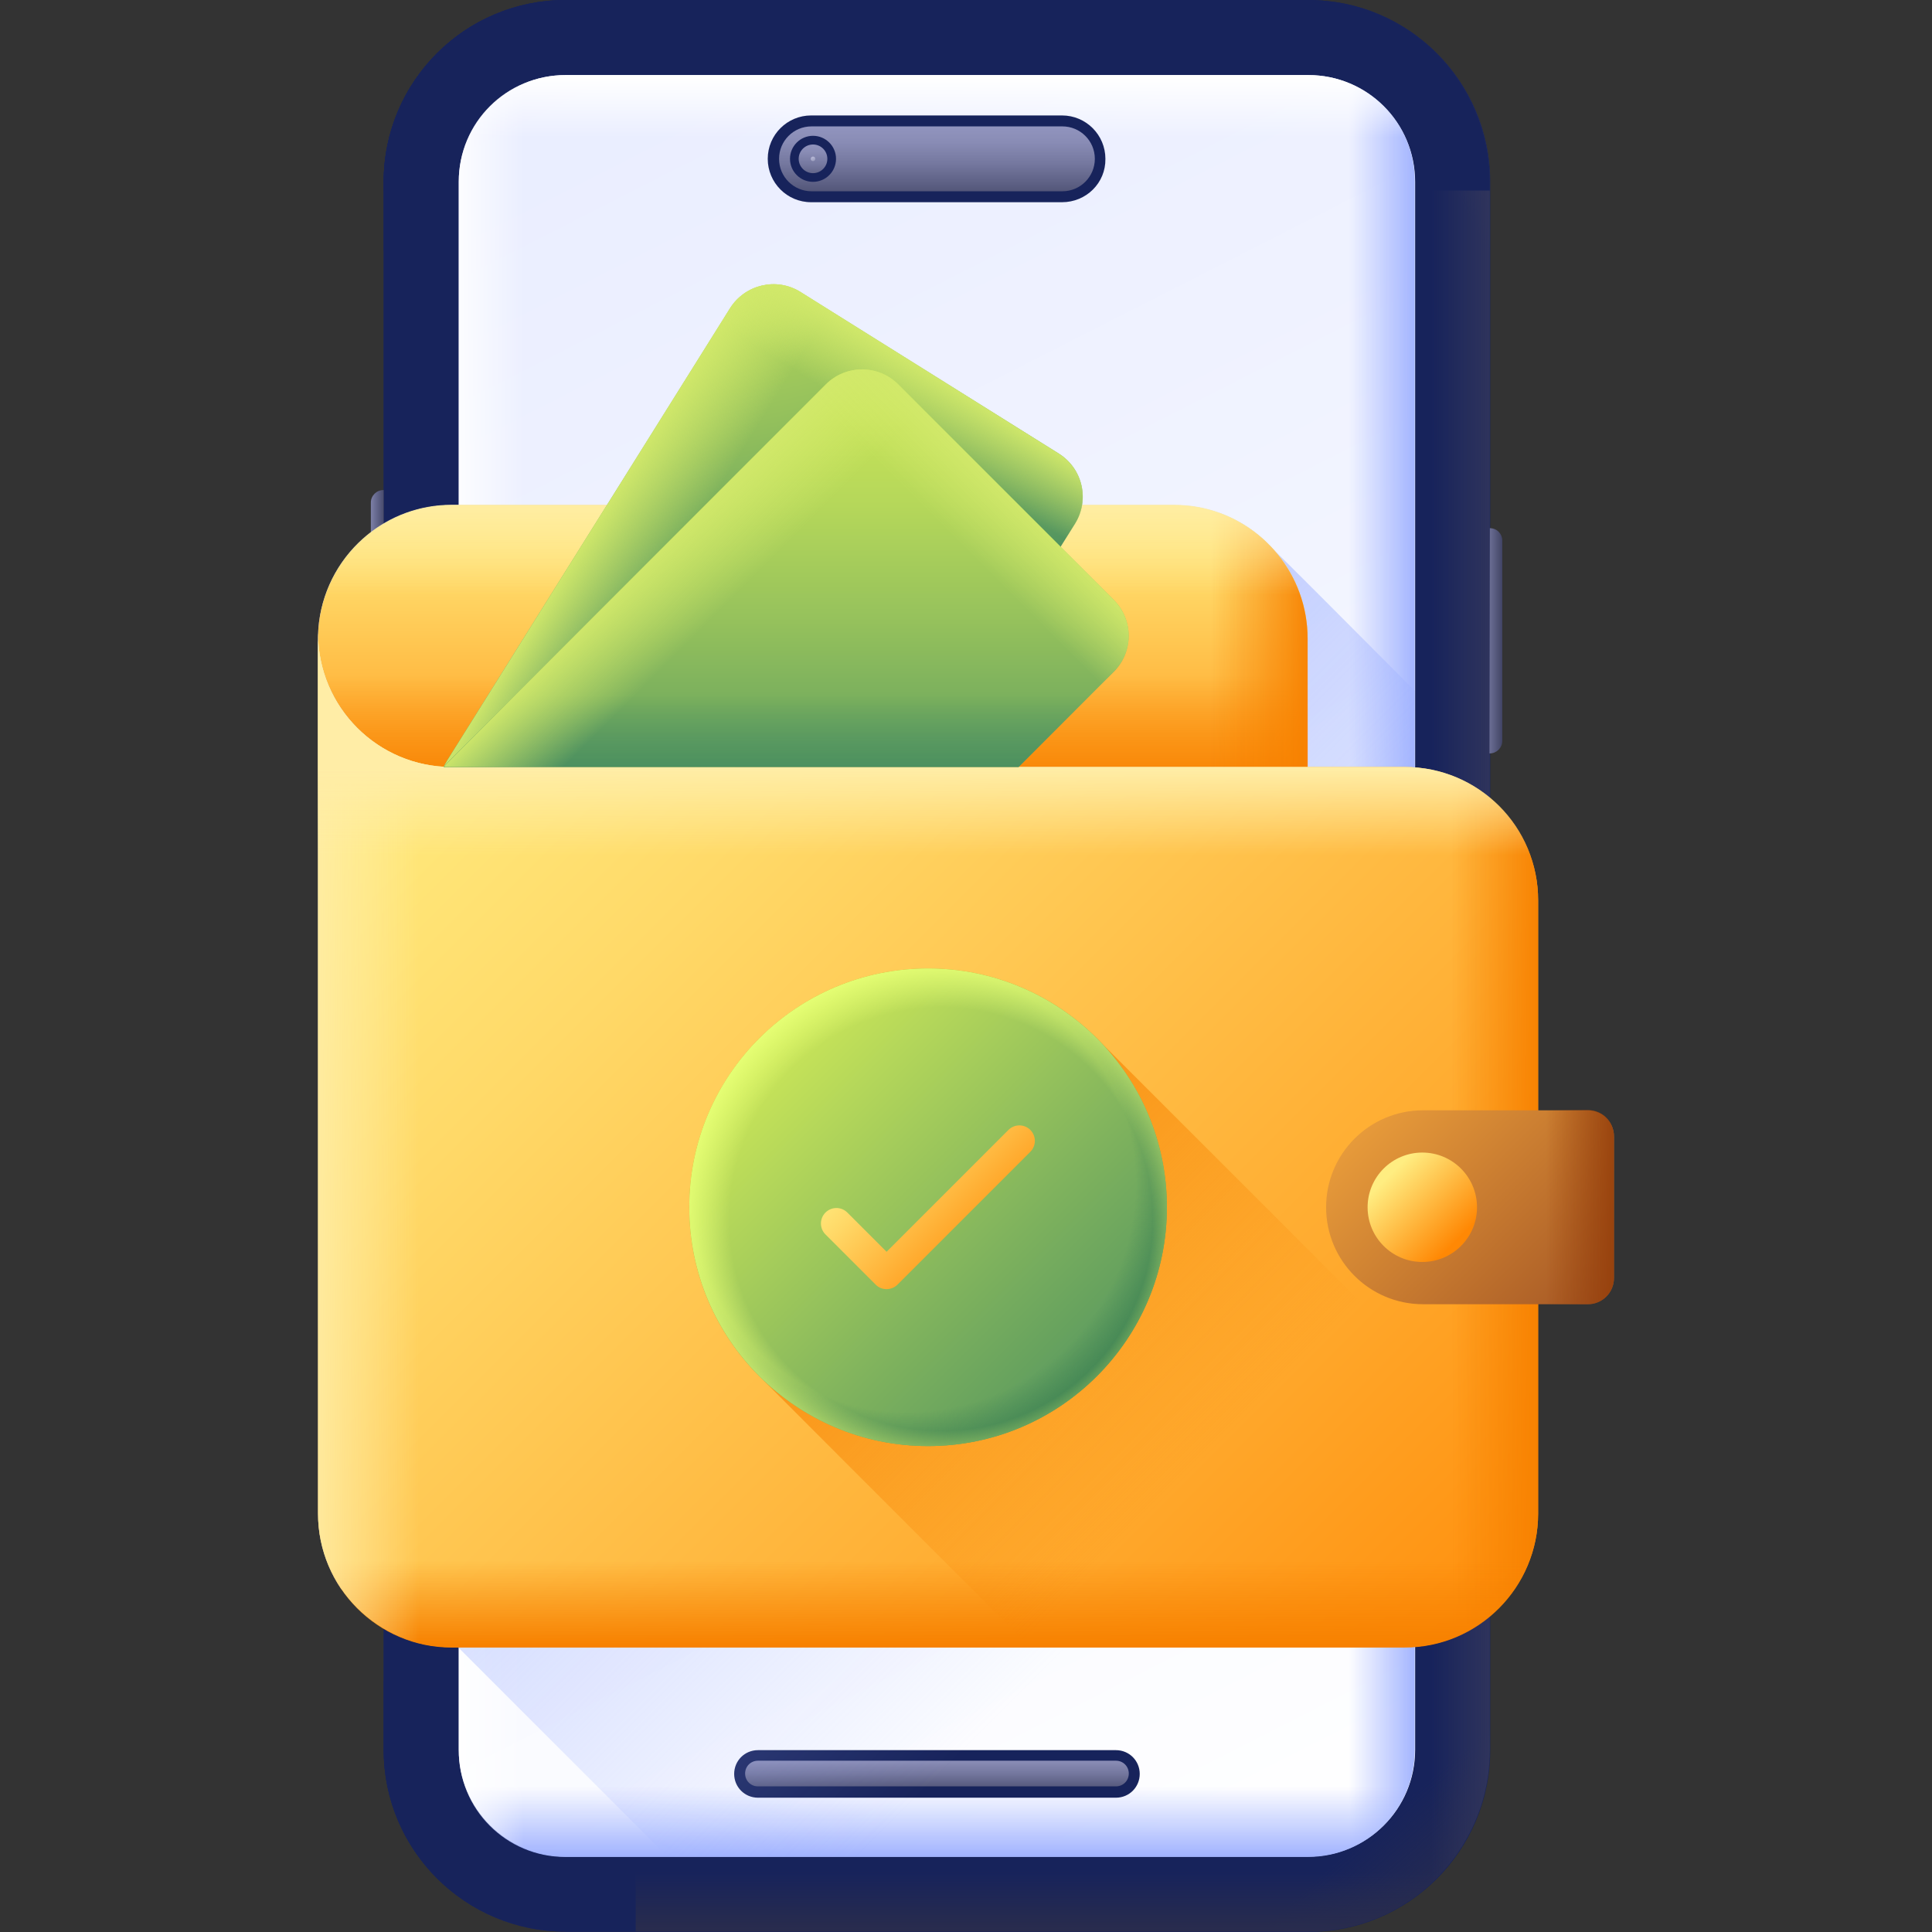 <svg xmlns="http://www.w3.org/2000/svg" version="1.1" xmlns:xlink="http://www.w3.org/1999/xlink" width="512" height="512" x="0" y="0" viewBox="0 0 512.1 512.1" style="enable-background:new 0 0 512 512" xml:space="preserve" class=""><rect x="0" y="0" width="512.1" height="512.1" fill="#333333" stroke="none"/><g><linearGradient id="a"><stop stop-opacity="1" stop-color="#17235b" offset="0"></stop><stop stop-opacity="1" stop-color="#17235b" offset="0.31"></stop><stop stop-opacity="1" stop-color="#17235b" offset="0.899"></stop><stop stop-opacity="1" stop-color="#17235b" offset="1"></stop></linearGradient><linearGradient xlink:href="#a" id="o" x1="119.604" x2="377.782" y1="509.01" y2="1.642" gradientTransform="matrix(1 0 0 -1 0 512)" gradientUnits="userSpaceOnUse"></linearGradient><linearGradient id="b"><stop stop-opacity="1" stop-color="#17235b" offset="0"></stop><stop stop-opacity="1" stop-color="#17235b" offset="1"></stop></linearGradient><linearGradient xlink:href="#b" id="p" x1="113.495" x2="126.815" y1="498.345" y2="486.264" gradientTransform="matrix(1 0 0 -1 0 512)" gradientUnits="userSpaceOnUse"></linearGradient><linearGradient id="c"><stop offset="0" stop-color="#32365c"></stop><stop offset="1" stop-color="#32365c" stop-opacity="0"></stop></linearGradient><linearGradient xlink:href="#c" id="q" x1="-12111.068" x2="-12082.306" y1="500.757" y2="484.856" gradientTransform="rotate(180 -5854.881 256)" gradientUnits="userSpaceOnUse"></linearGradient><linearGradient id="r" x1="-12097.017" x2="-12075.257" y1="13945.495" y2="13920.864" gradientTransform="matrix(-1 0 0 1 -11709.762 -13437.592)" gradientUnits="userSpaceOnUse"><stop offset="0" stop-color="#2a2d4d"></stop><stop offset="1" stop-color="#2a2d4d" stop-opacity="0"></stop></linearGradient><linearGradient id="s" x1="-11958.11" x2="-11958.11" y1="14157.948" y2="14142.405" gradientTransform="matrix(-1 0 0 1 -11709.761 -13646.347)" gradientUnits="userSpaceOnUse"><stop offset="0" stop-color="#292c4d"></stop><stop offset="1" stop-color="#292c4d" stop-opacity="0"></stop></linearGradient><linearGradient xlink:href="#b" id="t" x1="93.234" x2="130.995" y1="-8.617" y2="29.145" gradientTransform="matrix(1 0 0 -1 0 512)" gradientUnits="userSpaceOnUse"></linearGradient><linearGradient xlink:href="#c" id="u" x1="-12106.897" x2="-12089.06" y1="256.05" y2="256.05" gradientTransform="rotate(180 -5854.881 256)" gradientUnits="userSpaceOnUse"></linearGradient><linearGradient xlink:href="#b" id="v" x1="248.3" x2="248.3" y1="514.637" y2="495.946" gradientTransform="matrix(1 0 0 -1 0 512)" gradientUnits="userSpaceOnUse"></linearGradient><linearGradient xlink:href="#b" id="w" x1="99.472" x2="118.067" y1="256.05" y2="256.05" gradientTransform="matrix(1 0 0 -1 0 512)" gradientUnits="userSpaceOnUse"></linearGradient><linearGradient id="x" x1="128.773" x2="368.562" y1="490.991" y2="19.76" gradientTransform="matrix(1 0 0 -1 0 512)" gradientUnits="userSpaceOnUse"><stop stop-opacity="1" stop-color="#e9edff" offset="0"></stop><stop stop-opacity="1" stop-color="#ffffff" offset="1"></stop></linearGradient><linearGradient id="d"><stop offset="0" stop-color="#a1b3ff"></stop><stop offset="1" stop-color="#a1b3ff" stop-opacity="0"></stop></linearGradient><linearGradient xlink:href="#d" id="y" x1="375.487" x2="357.565" y1="256" y2="256" gradientTransform="matrix(1 0 0 -1 0 512)" gradientUnits="userSpaceOnUse"></linearGradient><linearGradient xlink:href="#d" id="z" x1="248.25" x2="248.25" y1="19.968" y2="38.446" gradientTransform="matrix(1 0 0 -1 0 512)" gradientUnits="userSpaceOnUse"></linearGradient><linearGradient id="e"><stop offset="0" stop-color="#fff"></stop><stop offset="1" stop-color="#fff" stop-opacity="0"></stop></linearGradient><linearGradient xlink:href="#e" id="A" x1="118.466" x2="138.805" y1="256" y2="256" gradientTransform="matrix(1 0 0 -1 0 512)" gradientUnits="userSpaceOnUse"></linearGradient><linearGradient xlink:href="#e" id="B" x1="248.35" x2="248.35" y1="491.587" y2="475.557" gradientTransform="matrix(1 0 0 -1 0 512)" gradientUnits="userSpaceOnUse"></linearGradient><linearGradient xlink:href="#a" id="C" x1="248.35" x2="248.35" y1="51.753" y2="31.263" gradientTransform="matrix(1 0 0 -1 0 512)" gradientUnits="userSpaceOnUse"></linearGradient><linearGradient id="f"><stop offset="0" stop-color="#9093bd"></stop><stop offset=".183" stop-color="#898cb5"></stop><stop offset=".467" stop-color="#75789f"></stop><stop offset=".813" stop-color="#56597c"></stop><stop offset="1" stop-color="#424566"></stop></linearGradient><linearGradient xlink:href="#f" id="D" x1="248.35" x2="248.35" y1="47.109" y2="36.227" gradientTransform="matrix(1 0 0 -1 0 512)" gradientUnits="userSpaceOnUse"></linearGradient><linearGradient xlink:href="#a" id="E" x1="248.251" x2="248.251" y1="480.743" y2="454.046" gradientTransform="matrix(1 0 0 -1 0 512)" gradientUnits="userSpaceOnUse"></linearGradient><linearGradient xlink:href="#f" id="F" x1="248.35" x2="248.35" y1="477.95" y2="458.135" gradientTransform="matrix(1 0 0 -1 0 512)" gradientUnits="userSpaceOnUse"></linearGradient><linearGradient xlink:href="#a" id="G" x1="215.5" x2="215.5" y1="476.4" y2="462.442" gradientTransform="matrix(1 0 0 -1 0 512)" gradientUnits="userSpaceOnUse"></linearGradient><linearGradient xlink:href="#f" id="H" x1="215.5" x2="215.5" y1="473.885" y2="462.144" gradientTransform="matrix(1 0 0 -1 0 512)" gradientUnits="userSpaceOnUse"></linearGradient><linearGradient id="I" x1="215.111" x2="216.978" y1="470.609" y2="467.21" gradientTransform="matrix(1 0 0 -1 0 512)" gradientUnits="userSpaceOnUse"><stop offset="0" stop-color="#b8bad9"></stop><stop offset=".148" stop-color="#b0b2d1"></stop><stop offset=".376" stop-color="#9a9dbc"></stop><stop offset=".657" stop-color="#777999"></stop><stop offset=".977" stop-color="#46496a"></stop><stop offset="1" stop-color="#424566"></stop></linearGradient><linearGradient id="g"><stop offset="0" stop-color="#9093bd"></stop><stop offset="1" stop-color="#424566"></stop></linearGradient><linearGradient xlink:href="#g" id="J" x1="391.831" x2="398.141" y1="342.15" y2="342.15" gradientTransform="matrix(1 0 0 -1 0 512)" gradientUnits="userSpaceOnUse"></linearGradient><linearGradient xlink:href="#g" id="K" x1="96.943" x2="102.15" y1="347.2" y2="347.2" gradientTransform="matrix(1 0 0 -1 0 512)" gradientUnits="userSpaceOnUse"></linearGradient><linearGradient xlink:href="#d" id="L" x1="113.877" x2="325.262" y1="328.738" y2="117.352" gradientTransform="matrix(1 0 0 -1 0 512)" gradientUnits="userSpaceOnUse"></linearGradient><linearGradient id="h"><stop offset="0" stop-color="#ffed81"></stop><stop offset="1" stop-color="#ff8804"></stop></linearGradient><linearGradient xlink:href="#h" id="M" x1="215.45" x2="215.45" y1="377.171" y2="284.584" gradientTransform="matrix(1 0 0 -1 0 512)" gradientUnits="userSpaceOnUse"></linearGradient><linearGradient id="N" x1="215.8" x2="215.8" y1="300.45" y2="348.749" gradientTransform="matrix(1 0 0 -1 0 512)" gradientUnits="userSpaceOnUse"><stop offset="0" stop-color="#f78100"></stop><stop offset=".672" stop-color="#f78100" stop-opacity="0"></stop></linearGradient><linearGradient id="O" x1="348.174" x2="297.747" y1="343" y2="343" gradientTransform="matrix(1 0 0 -1 0 512)" gradientUnits="userSpaceOnUse"><stop offset="0" stop-color="#f78100"></stop><stop offset=".539" stop-color="#f78100" stop-opacity="0"></stop></linearGradient><linearGradient id="P" x1="215.45" x2="215.45" y1="381.493" y2="345.123" gradientTransform="matrix(1 0 0 -1 0 512)" gradientUnits="userSpaceOnUse"><stop offset="0" stop-color="#ffeda6"></stop><stop offset=".75" stop-color="#ffeda6" stop-opacity="0"></stop></linearGradient><linearGradient id="i"><stop offset="0" stop-color="#ffed81"></stop><stop offset=".235" stop-color="#ffd968"></stop><stop offset=".73" stop-color="#ffa629"></stop><stop offset="1" stop-color="#ff8804"></stop></linearGradient><linearGradient xlink:href="#i" id="Q" x1="105.733" x2="396.22" y1="332.317" y2="41.83" gradientTransform="matrix(1 0 0 -1 0 512)" gradientUnits="userSpaceOnUse"></linearGradient><linearGradient id="j"><stop offset="0" stop-color="#f78100"></stop><stop offset="1" stop-color="#f78100" stop-opacity="0"></stop></linearGradient><linearGradient xlink:href="#j" id="R" x1="408.656" x2="384.577" y1="192.05" y2="192.05" gradientTransform="matrix(1 0 0 -1 0 512)" gradientUnits="userSpaceOnUse"></linearGradient><linearGradient xlink:href="#j" id="S" x1="246" x2="246" y1="75.858" y2="98.327" gradientTransform="matrix(1 0 0 -1 0 512)" gradientUnits="userSpaceOnUse"></linearGradient><linearGradient id="k"><stop offset="0" stop-color="#ffeda6"></stop><stop offset="1" stop-color="#ffeda6" stop-opacity="0"></stop></linearGradient><linearGradient xlink:href="#k" id="T" x1="79.805" x2="111.132" y1="209.75" y2="209.75" gradientTransform="matrix(1 0 0 -1 0 512)" gradientUnits="userSpaceOnUse"></linearGradient><linearGradient xlink:href="#k" id="U" x1="246.05" x2="246.05" y1="308.198" y2="285.298" gradientTransform="matrix(1 0 0 -1 0 512)" gradientUnits="userSpaceOnUse"></linearGradient><linearGradient id="l"><stop offset="0" stop-color="#cfe958"></stop><stop offset=".138" stop-color="#c8e458"></stop><stop offset=".339" stop-color="#b5d75a"></stop><stop offset=".578" stop-color="#95c15c"></stop><stop offset=".845" stop-color="#69a45e"></stop><stop offset="1" stop-color="#4c9060"></stop></linearGradient><linearGradient xlink:href="#l" id="V" x1="-952.161" x2="-952.161" y1="-886.965" y2="-1016.197" gradientTransform="scale(1 -1) rotate(13 -4102.62 4474.293)" gradientUnits="userSpaceOnUse"></linearGradient><linearGradient id="m"><stop offset=".004" stop-color="#4c9060"></stop><stop offset="1" stop-color="#4c9060" stop-opacity="0"></stop></linearGradient><linearGradient xlink:href="#m" id="W" x1="-956.94" x2="-956.94" y1="-1034.012" y2="-1014.071" gradientTransform="scale(1 -1) rotate(13 -4102.62 4474.293)" gradientUnits="userSpaceOnUse"></linearGradient><linearGradient id="n"><stop offset="0" stop-color="#d2e96b"></stop><stop offset=".847" stop-color="#d2e96b" stop-opacity="0"></stop></linearGradient><linearGradient xlink:href="#n" id="X" x1="-988.374" x2="-968.386" y1="-976.625" y2="-996.614" gradientTransform="scale(1 -1) rotate(13 -4102.62 4474.293)" gradientUnits="userSpaceOnUse"></linearGradient><linearGradient xlink:href="#n" id="Y" x1="-893.1" x2="-909.196" y1="-959.389" y2="-975.485" gradientTransform="scale(1 -1) rotate(13 -4102.62 4474.293)" gradientUnits="userSpaceOnUse"></linearGradient><linearGradient xlink:href="#l" id="Z" x1="208.438" x2="208.438" y1="421.862" y2="292.63" gradientTransform="matrix(1 0 0 -1 0 512)" gradientUnits="userSpaceOnUse"></linearGradient><linearGradient xlink:href="#m" id="aa" x1="203.55" x2="203.55" y1="307.834" y2="327.774" gradientTransform="matrix(1 0 0 -1 0 512)" gradientUnits="userSpaceOnUse"></linearGradient><linearGradient xlink:href="#n" id="ab" x1="172.113" x2="192.101" y1="365.238" y2="345.249" gradientTransform="matrix(1 0 0 -1 0 512)" gradientUnits="userSpaceOnUse"></linearGradient><linearGradient xlink:href="#n" id="ac" x1="267.413" x2="251.317" y1="382.412" y2="366.316" gradientTransform="matrix(1 0 0 -1 0 512)" gradientUnits="userSpaceOnUse"></linearGradient><linearGradient id="ad" x1="360.825" x2="427.188" y1="226.325" y2="159.962" gradientTransform="matrix(1 0 0 -1 0 512)" gradientUnits="userSpaceOnUse"><stop offset="0" stop-color="#efa33d"></stop><stop offset="1" stop-color="#a05223"></stop></linearGradient><linearGradient xlink:href="#h" id="ae" x1="368.386" x2="385.997" y1="200.614" y2="183.003" gradientTransform="matrix(1 0 0 -1 0 512)" gradientUnits="userSpaceOnUse"></linearGradient><linearGradient id="af" x1="430.784" x2="409.814" y1="192.05" y2="192.05" gradientTransform="matrix(1 0 0 -1 0 512)" gradientUnits="userSpaceOnUse"><stop offset="0" stop-color="#943d09"></stop><stop offset="1" stop-color="#943d09" stop-opacity="0"></stop></linearGradient><linearGradient xlink:href="#j" id="ag" x1="212.543" x2="315.948" y1="225.447" y2="122.042" gradientTransform="matrix(1 0 0 -1 0 512)" gradientUnits="userSpaceOnUse"></linearGradient><linearGradient id="ah" x1="200.873" x2="302.014" y1="237.127" y2="135.986" gradientTransform="matrix(1 0 0 -1 0 512)" gradientUnits="userSpaceOnUse"><stop offset="0" stop-color="#cfe958"></stop><stop offset=".585" stop-color="#80b35d"></stop><stop offset="1" stop-color="#4c9060"></stop></linearGradient><radialGradient id="ai" cx="301.621" cy="332.545" r="71.089" gradientTransform="rotate(45 -520.23 -84.745) scale(1 -1.025)" gradientUnits="userSpaceOnUse"><stop offset=".819" stop-color="#3e8252" stop-opacity="0"></stop><stop offset="1" stop-color="#3e8252"></stop></radialGradient><radialGradient id="aj" cx="249.438" cy="188.851" r="68.506" gradientTransform="matrix(1 0 0 -1 0 512)" gradientUnits="userSpaceOnUse"><stop offset=".819" stop-color="#e6ff75" stop-opacity="0"></stop><stop offset="1" stop-color="#e6ff75"></stop></radialGradient><linearGradient xlink:href="#i" id="ak" x1="232.44" x2="265.079" y1="212.16" y2="179.521" gradientTransform="matrix(1 0 0 -1 0 512)" gradientUnits="userSpaceOnUse"></linearGradient><path fill="url(#o)" d="M149.9 512c-26.6 0-48.2-21.6-48.2-48.2V48.2c0-26.6 21.6-48.2 48.2-48.2h196.9C373.4 0 395 21.6 395 48.2v415.7c0 26.6-21.6 48.2-48.2 48.2H149.9z" opacity="1" data-original="url(#o)" class=""></path><path fill="url(#p)" d="M168.5 66.4V0h-18.6c-26.6 0-48.2 21.6-48.2 48.2v18.3h66.8z" opacity="1" data-original="url(#p)" class=""></path><path fill="url(#q)" d="M328.1 66.4V0h18.6c26.6 0 48.2 21.6 48.2 48.2v18.3h-66.8z" opacity="1" data-original="url(#q)" class=""></path><path fill="url(#r)" d="M328.1 445.6V512h18.6c26.6 0 48.2-21.6 48.2-48.2v-18.3h-66.8z" opacity="1" data-original="url(#r)"></path><path fill="url(#s)" d="M101.7 461.5v2.3c0 26.6 21.6 48.2 48.2 48.2h196.9c26.6 0 48.2-21.6 48.2-48.2v-2.3z" opacity="1" data-original="url(#s)" class=""></path><path fill="url(#t)" d="M168.5 445.6V512h-18.6c-26.6 0-48.2-21.6-48.2-48.2v-18.3h66.8z" opacity="1" data-original="url(#t)" class=""></path><path fill="url(#u)" d="M368.3 5.1c15.7 7.9 26.6 24.2 26.6 43v415.7c0 18.8-10.8 35.1-26.6 43z" opacity="1" data-original="url(#u)" class=""></path><path fill="url(#v)" d="M394.9 50.5v-2.3c0-26.6-21.6-48.2-48.2-48.2H149.9c-26.6 0-48.2 21.6-48.2 48.2v2.3z" opacity="1" data-original="url(#v)" class=""></path><path fill="url(#w)" d="M128.3 5.1c-15.7 7.9-26.6 24.2-26.6 43v415.7c0 18.8 10.8 35.1 26.6 43z" opacity="1" data-original="url(#w)" class=""></path><path fill="url(#x)" d="M375.1 463.8c0 15.7-12.7 28.3-28.3 28.3H149.9c-15.7 0-28.3-12.7-28.3-28.3V48.2c0-15.7 12.7-28.3 28.3-28.3h196.9c15.7 0 28.3 12.7 28.3 28.3z" opacity="1" data-original="url(#x)" class=""></path><path fill="url(#y)" d="M346.7 19.8h-14.3v472.4h14.3c15.7 0 28.3-12.7 28.3-28.3V48.2c.1-15.7-12.6-28.4-28.3-28.4z" opacity="1" data-original="url(#y)" class=""></path><path fill="url(#z)" d="M121.5 455.4v8.5c0 15.7 12.7 28.3 28.3 28.3h196.9c15.7 0 28.3-12.7 28.3-28.3v-8.5z" opacity="1" data-original="url(#z)"></path><path fill="url(#A)" d="M149.9 492.2h14.3V19.8h-14.3c-15.7 0-28.3 12.7-28.3 28.3v415.7c-.1 15.7 12.6 28.4 28.3 28.4z" opacity="1" data-original="url(#A)"></path><path fill="url(#B)" d="M375.1 64.4V48.2c0-15.7-12.7-28.3-28.3-28.3H149.9c-15.7 0-28.3 12.7-28.3 28.3v16.2z" opacity="1" data-original="url(#B)"></path><path fill="url(#C)" d="M295.8 476.5h-94.9c-3.5 0-6.3-2.8-6.3-6.3s2.8-6.3 6.3-6.3h94.9c3.5 0 6.3 2.8 6.3 6.3s-2.8 6.3-6.3 6.3z" opacity="1" data-original="url(#C)"></path><path fill="url(#D)" d="M200.9 473.5c-1.9 0-3.4-1.5-3.4-3.4s1.5-3.4 3.4-3.4h94.9c1.9 0 3.4 1.5 3.4 3.4s-1.5 3.4-3.4 3.4z" opacity="1" data-original="url(#D)"></path><path fill="url(#E)" d="M281.5 53.6H215c-6.4 0-11.5-5.2-11.5-11.5 0-6.4 5.2-11.5 11.5-11.5h66.5c6.4 0 11.5 5.2 11.5 11.5.1 6.4-5.1 11.5-11.5 11.5z" opacity="1" data-original="url(#E)"></path><path fill="url(#F)" d="M215.1 50.7c-4.7 0-8.6-3.8-8.6-8.6 0-4.7 3.8-8.6 8.6-8.6h66.5c4.7 0 8.6 3.8 8.6 8.6 0 4.7-3.8 8.6-8.6 8.6z" opacity="1" data-original="url(#F)"></path><circle cx="215.5" cy="42.1" r="6.1" fill="url(#G)" opacity="1" data-original="url(#G)"></circle><circle cx="215.5" cy="42.1" r="3.8" fill="url(#H)" opacity="1" data-original="url(#H)"></circle><circle cx="215.5" cy="42.1" r=".6" fill="url(#I)" opacity="1" data-original="url(#I)"></circle><path fill="url(#J)" d="m394.9 140-.1 59.7h.1c1.8 0 3.3-1.5 3.3-3.3v-53.1c0-1.8-1.4-3.3-3.3-3.3z" opacity="1" data-original="url(#J)"></path><path fill="url(#K)" d="M101.7 162.8v-32.9h-.1c-1.8 0-3.3 1.5-3.3 3.3v26.2c.1 1.9 1.6 3.4 3.4 3.4zm0 36.9v-32.9h-.1c-1.8 0-3.3 1.5-3.3 3.3v26.2c.1 1.9 1.6 3.4 3.4 3.4z" opacity="1" data-original="url(#K)"></path><path fill="url(#L)" d="M338 146.1c-6.5-7.5-16-12.2-26.7-12.2H119.7c-19.3 0-34.9 15.4-35.4 34.5v-.3 233.2c0 7.4 2.3 14.3 6.1 19.9l31.1 15.5 55.5 55.5h169.7c15.6 0 28.3-12.7 28.3-28.3V183.1c-17-17.1-36.3-36.4-37-37z" opacity="1" data-original="url(#L)"></path><path fill="url(#M)" d="M311.2 133.9H119.7c-19.2 0-34.9 15.4-35.4 34.5v-.5 1.4-.5c.5 19.1 16.2 34.5 35.4 34.5h226.9v-34c0-19.6-15.8-35.4-35.4-35.4z" opacity="1" data-original="url(#M)"></path><path fill="url(#N)" d="M85 174.8c3.2 16.2 17.5 28.5 34.7 28.5h226.9v-28.5z" opacity="1" data-original="url(#N)"></path><path fill="url(#O)" d="M318.8 134.7v68.6h27.8v-34c0-17-11.9-31.1-27.8-34.6z" opacity="1" data-original="url(#O)"></path><path fill="url(#P)" d="M345.9 162c-3.4-16.1-17.6-28.2-34.7-28.2H119.7c-17.1 0-31.3 12.1-34.7 28.2z" opacity="1" data-original="url(#P)"></path><path fill="url(#Q)" d="M119.7 203.3c-19.5 0-35.4-15.8-35.4-35.4v233.3c0 19.6 15.9 35.4 35.4 35.4h252.6c19.6 0 35.4-15.9 35.4-35.4V238.7c0-19.6-15.9-35.4-35.4-35.4z" opacity="1" data-original="url(#Q)"></path><path fill="url(#R)" d="M372.3 203.3h-22.7v233.3h22.7c19.6 0 35.4-15.9 35.4-35.4V238.7c.1-19.5-15.8-35.4-35.4-35.4z" opacity="1" data-original="url(#R)"></path><path fill="url(#S)" d="M84.3 385.9v15.4c0 19.6 15.9 35.4 35.4 35.4h252.6c19.6 0 35.4-15.9 35.4-35.4v-15.4z" opacity="1" data-original="url(#S)"></path><path fill="url(#T)" d="M124.1 203.3h-4.4c-19.5 0-35.4-15.8-35.4-35.4v233.3c0 19.6 15.9 35.4 35.4 35.4h4.4z" opacity="1" data-original="url(#T)"></path><path fill="url(#U)" d="M407.8 247.4v-8.7c0-19.6-15.9-35.4-35.4-35.4H119.7c-19.5 0-35.4-15.8-35.4-35.4v79.5z" opacity="1" data-original="url(#U)"></path><path fill="url(#V)" d="m280.6 120.2-68.4-42.8c-6.4-4-14.7-2-18.7 4.3l-75 119.9c-.3.5-.6 1.1-.9 1.7L266 169.1l18.9-30.2c4-6.4 2.1-14.7-4.3-18.7z" opacity="1" data-original="url(#V)"></path><path fill="url(#W)" d="m132.1 180-13.5 21.6c-.3.5-.6 1.1-.9 1.7l148.4-34.2 14.6-23.3z" opacity="1" data-original="url(#W)"></path><path fill="url(#X)" d="M212.2 77.4c-6.4-4-14.7-2-18.7 4.3l-75 119.9c-.3.5-.6 1.1-.9 1.7l38.8-8.9 66.9-107c.5-.8 1-1.5 1.6-2.1z" opacity="1" data-original="url(#X)"></path><path fill="url(#Y)" d="m280.6 120.2-68.4-42.8c-6.4-4-14.7-2-18.7 4.3l-4.3 6.9c3.1-.2 6.2.6 9.1 2.3l78.6 49.1c1.9 1.2 3.4 2.7 4.6 4.4l3.5-5.6c3.9-6.3 2-14.6-4.4-18.6z" opacity="1" data-original="url(#Y)"></path><path fill="url(#Z)" d="m295.2 159-57.1-57.1c-5.3-5.3-13.9-5.3-19.2 0l-100 100c-.5.5-.9.9-1.2 1.4H270l25.2-25.2c5.3-5.3 5.3-13.8 0-19.1z" opacity="1" data-original="url(#Z)"></path><path fill="url(#aa)" d="m136.9 183.9-18 18c-.5.5-.9.9-1.2 1.4H270l19.4-19.4z" opacity="1" data-original="url(#aa)"></path><path fill="url(#ab)" d="M238.1 101.9c-5.3-5.3-13.9-5.3-19.2 0l-100 100c-.5.5-.9.9-1.2 1.4h39.8l89.2-89.2c.6-.6 1.3-1.2 2-1.7z" opacity="1" data-original="url(#ab)" class=""></path><path fill="url(#ac)" d="m295.2 159-57.1-57.1c-5.3-5.3-13.9-5.3-19.2 0l-5.7 5.7c3 .5 6 2 8.3 4.3l65.5 65.5c1.6 1.6 2.7 3.4 3.5 5.3l4.7-4.7c5.3-5.2 5.3-13.7 0-19z" opacity="1" data-original="url(#ac)"></path><path fill="url(#ad)" d="M420.9 345.7h-43.7c-14.2 0-25.7-11.5-25.7-25.7s11.5-25.7 25.7-25.7h43.7c3.8 0 6.9 3.1 6.9 6.9v37.6c0 3.8-3.1 6.9-6.9 6.9z" opacity="1" data-original="url(#ad)"></path><circle cx="377" cy="320" r="14.5" fill="url(#ae)" opacity="1" data-original="url(#ae)"></circle><path fill="url(#af)" d="M420.9 294.2h-16.5v51.5h16.5c3.8 0 6.9-3.1 6.9-6.9v-37.6c0-3.9-3.1-7-6.9-7z" opacity="1" data-original="url(#af)"></path><path fill="url(#ag)" d="M291.7 276.2c-11.5-12-27.7-19.5-45.7-19.5-35 0-63.3 28.4-63.3 63.3 0 18 7.5 34.2 19.5 45.7.4.4 41.8 41.9 71 71h99.1c19.6 0 35.4-15.8 35.4-35.4v-9c-34.4-34.6-115.5-115.6-116-116.1z" opacity="1" data-original="url(#ag)" class=""></path><circle cx="246" cy="320" r="63.3" fill="url(#ah)" opacity="1" data-original="url(#ah)"></circle><circle cx="246" cy="320" r="63.3" fill="url(#ai)" opacity="1" data-original="url(#ai)"></circle><circle cx="246" cy="320" r="63.3" fill="url(#aj)" opacity="1" data-original="url(#aj)"></circle><path fill="url(#ak)" d="M273.1 299.5c-1.6-1.6-4.2-1.6-5.8 0L235 331.8l-10.4-10.4c-1.6-1.6-4.2-1.6-5.8 0s-1.6 4.2 0 5.8l13.3 13.3c.8.8 1.8 1.2 2.9 1.2 1 0 2.1-.4 2.9-1.2l35.2-35.2c1.6-1.6 1.6-4.2 0-5.8z" opacity="1" data-original="url(#ak)"></path></g></svg>